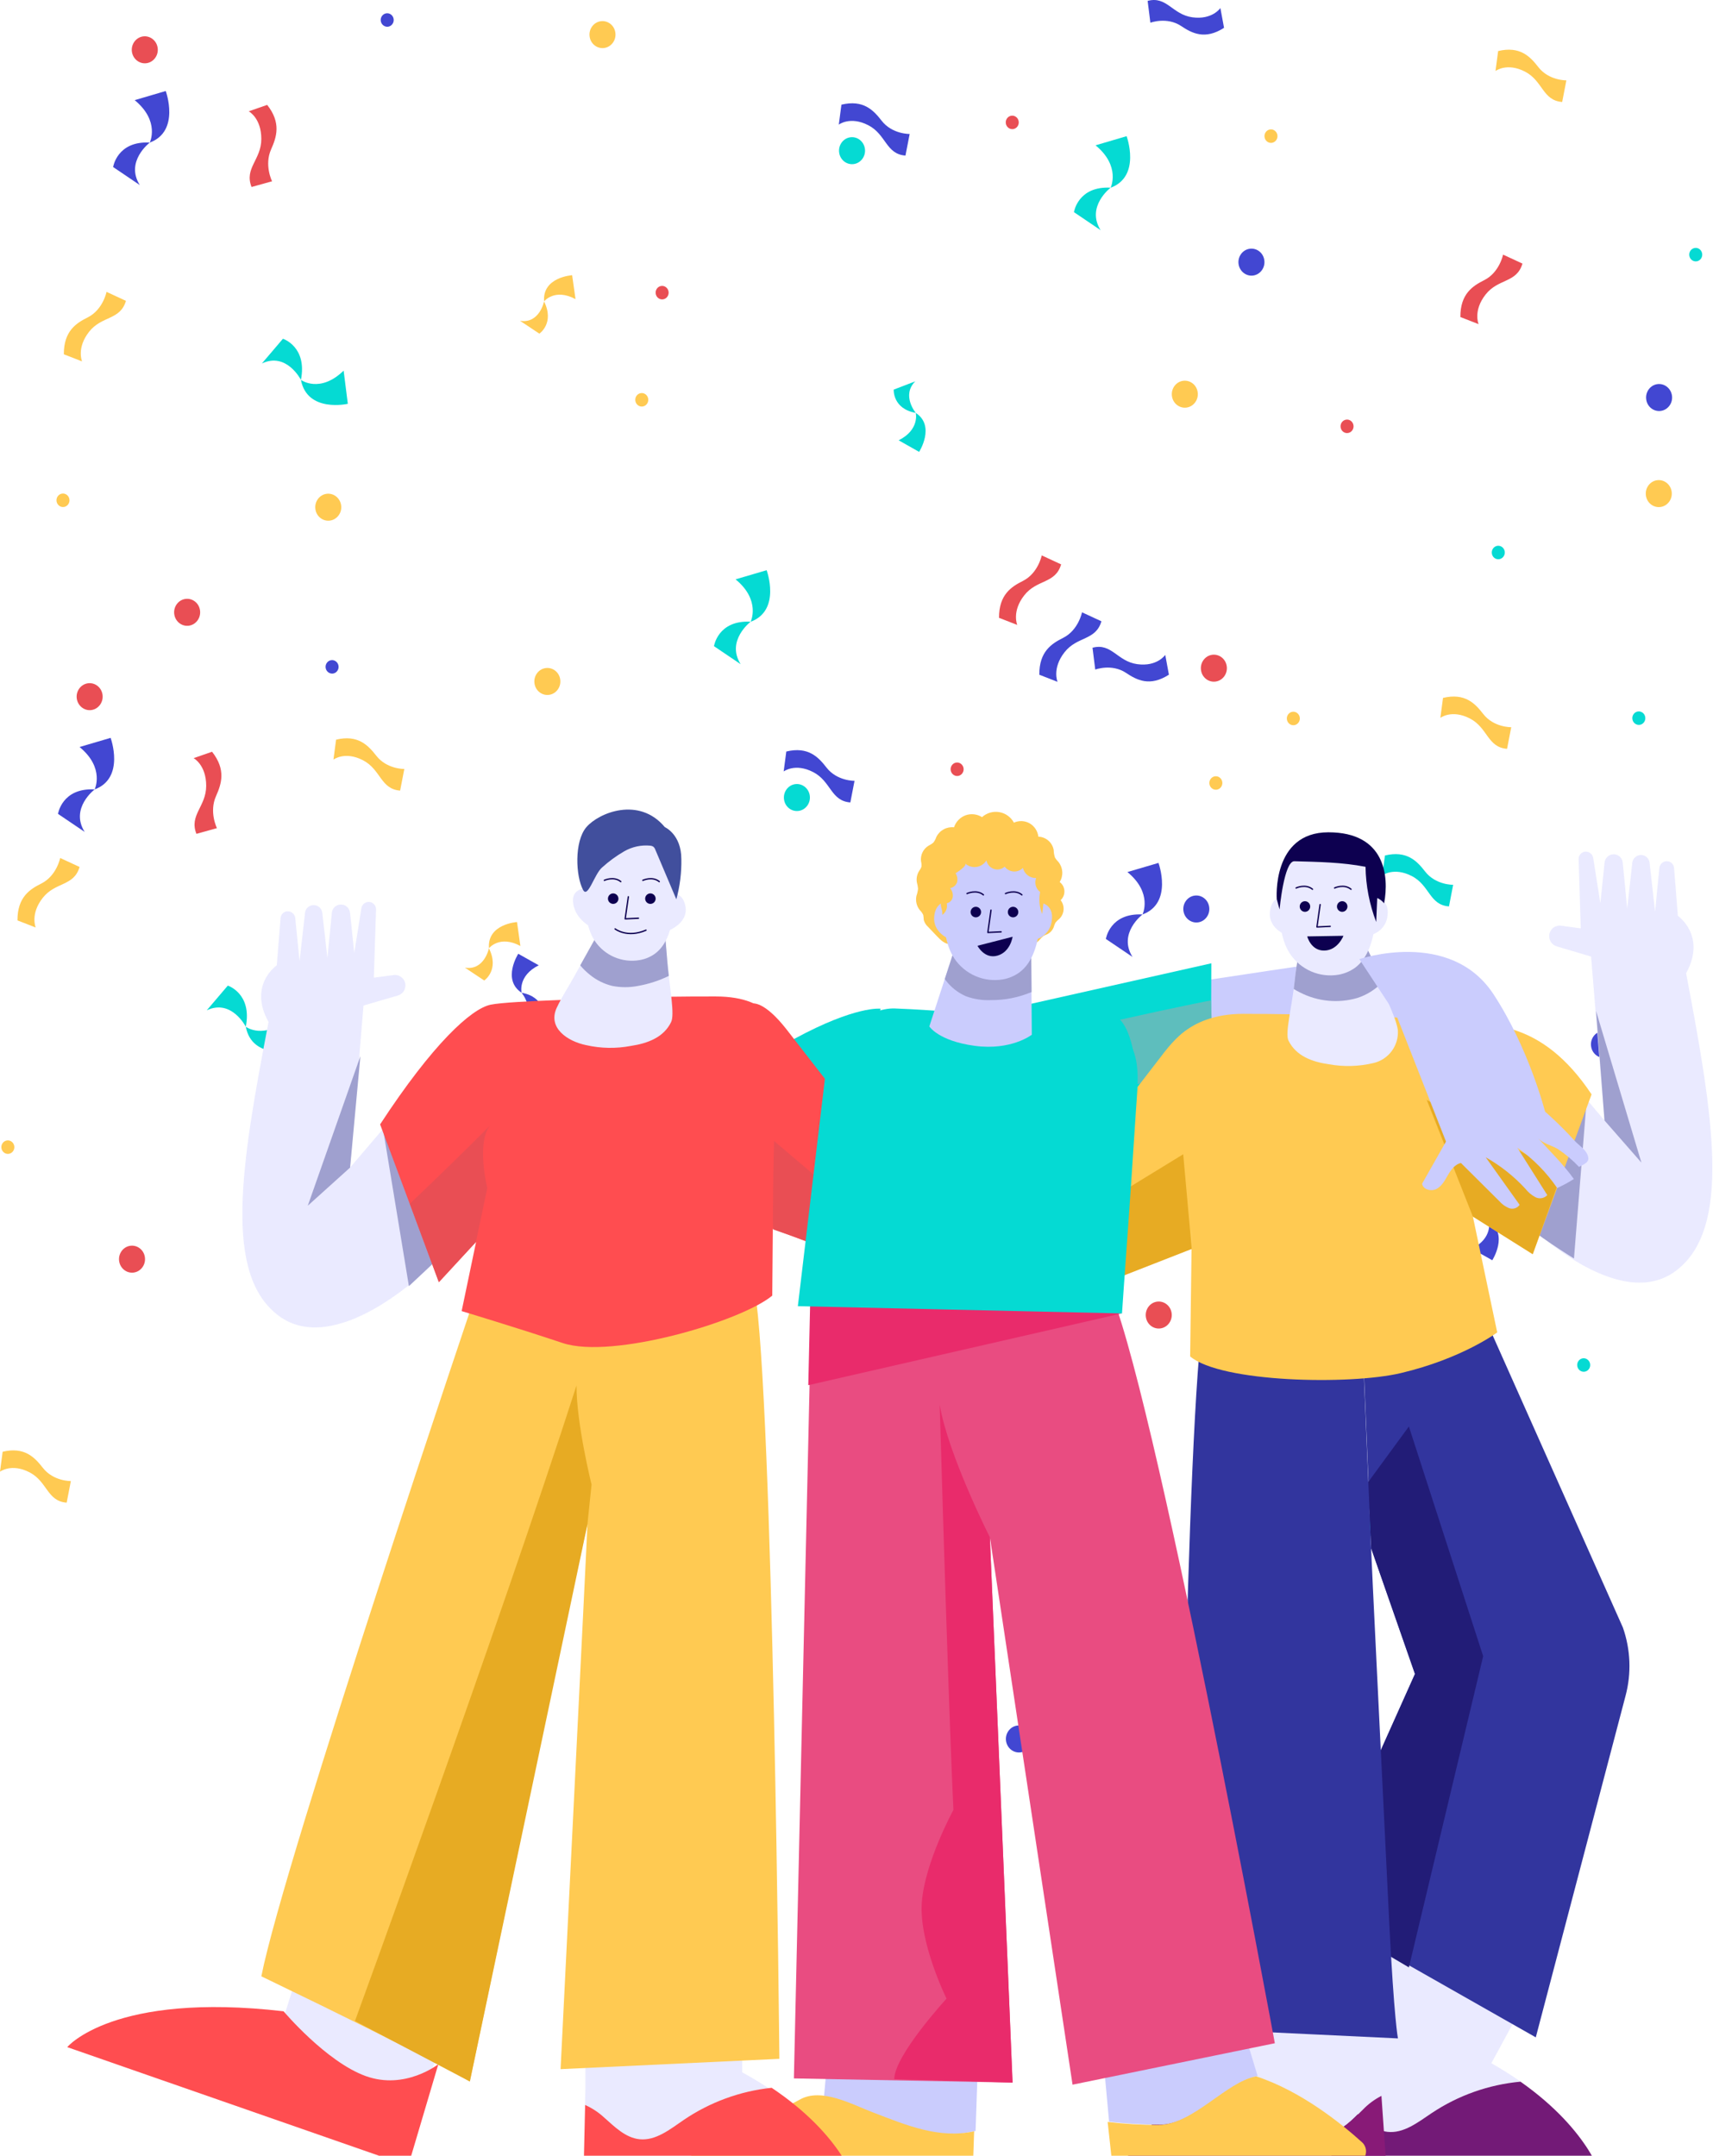<svg width="1274" height="1603" viewBox="0 0 1274 1603" fill="none" xmlns="http://www.w3.org/2000/svg">
<path d="M893.197 498.178C892.478 492.7 896.234 487.623 901.508 486.903C906.783 486.184 911.697 490.022 912.377 495.539C913.096 501.016 909.34 506.094 904.066 506.813C898.751 507.533 893.877 503.695 893.197 498.178Z" fill="#E94E54"/>
<path d="M129.592 456.638C128.873 451.16 132.629 446.083 137.903 445.363C143.217 444.644 148.092 448.482 148.771 453.999C149.49 459.476 145.734 464.554 140.46 465.273C135.186 465.993 130.311 462.155 129.592 456.638Z" fill="#E94E54"/>
<path d="M42.044 372.681C41.684 369.922 43.562 367.403 46.2 367.043C48.837 366.684 51.274 368.603 51.634 371.361C51.993 374.12 50.115 376.639 47.478 376.998C44.841 377.358 42.404 375.399 42.044 372.681Z" fill="#FFCA52"/>
<path d="M957.091 534.919C956.731 532.16 958.609 529.641 961.246 529.282C963.883 528.922 966.321 530.841 966.68 533.599C967.04 536.358 965.162 538.877 962.525 539.237C959.848 539.596 957.451 537.637 957.091 534.919Z" fill="#FFCA52"/>
<path d="M748.044 91.681C747.684 88.922 749.562 86.403 752.2 86.043C754.837 85.684 757.274 87.603 757.634 90.361C757.993 93.12 756.115 95.639 753.478 95.998C750.841 96.358 748.404 94.399 748.044 91.681Z" fill="#E94E54"/>
<path d="M487.649 218.279C487.29 215.521 489.168 213.002 491.805 212.642C494.442 212.282 496.879 214.201 497.239 216.96C497.599 219.719 495.721 222.237 493.084 222.597C490.446 222.957 488.009 221.038 487.649 218.279Z" fill="#E94E54"/>
<path d="M997.044 317.68C996.684 314.922 998.562 312.403 1001.2 312.043C1003.84 311.683 1006.27 313.602 1006.63 316.361C1006.99 319.12 1005.12 321.638 1002.48 321.998C999.801 322.358 997.404 320.439 997.044 317.68Z" fill="#E94E54"/>
<path d="M1109.52 411.501C1109.16 408.743 1111.04 406.224 1113.67 405.864C1116.31 405.504 1118.75 407.423 1119.11 410.182C1119.47 412.94 1117.59 415.459 1114.95 415.819C1112.28 416.179 1109.84 414.26 1109.52 411.501Z" fill="#05DAD3"/>
<path d="M283.181 15.541C282.821 12.782 284.699 10.264 287.336 9.904C289.973 9.544 292.411 11.463 292.77 14.222C293.13 16.98 291.252 19.499 288.615 19.859C285.978 20.179 283.54 18.259 283.181 15.541Z" fill="#4247D2"/>
<path d="M940.462 101.893C940.102 99.135 941.98 96.616 944.617 96.256C947.255 95.896 949.692 97.815 950.052 100.574C950.411 103.332 948.533 105.851 945.896 106.211C943.259 106.571 940.822 104.652 940.462 101.893Z" fill="#FFCA52"/>
<path d="M871.586 294.441C870.867 288.963 874.623 283.886 879.897 283.166C885.211 282.447 890.086 286.285 890.765 291.802C891.484 297.279 887.729 302.356 882.454 303.076C877.14 303.796 872.265 299.918 871.586 294.441Z" fill="#FFCA52"/>
<path d="M789.192 813.419C788.472 807.941 792.228 802.864 797.502 802.144C802.777 801.425 807.691 805.263 808.371 810.78C809.09 816.257 805.334 821.335 800.06 822.054C794.785 822.774 789.911 818.896 789.192 813.419Z" fill="#4247D2"/>
<path d="M921.141 196.25C920.422 190.773 924.177 185.695 929.452 184.976C934.766 184.256 939.641 188.094 940.32 193.611C941.039 199.089 937.283 204.166 932.009 204.886C926.735 205.605 921.86 201.727 921.141 196.25Z" fill="#4247D2"/>
<path d="M98.088 38.361C97.369 32.884 101.125 27.806 106.399 27.087C111.673 26.367 116.588 30.205 117.267 35.722C117.986 41.2 114.23 46.277 108.956 46.996C103.682 47.716 98.807 43.838 98.088 38.361Z" fill="#E94E54"/>
<path d="M198.706 78L185.001 82.758C185.001 82.758 194.351 87.755 194.351 103.307C194.351 118.86 181.525 124.976 187.078 139.049L202.342 134.811C202.342 134.811 196.348 122.818 201.663 110.983C205.658 101.988 209.294 91.393 198.706 78Z" fill="#E94E54"/>
<path d="M772.961 501.734L786.506 507.011C786.506 507.011 782.27 497.016 791.74 484.982C801.21 472.948 814.875 476.547 819.15 461.994L804.726 455.317C804.726 455.317 802.089 468.551 790.781 474.268C782.151 478.586 772.841 484.423 772.961 501.734Z" fill="#4247D2"/>
<path d="M1086.11 235.75L1099.65 241.027C1099.65 241.027 1095.41 231.032 1104.88 218.998C1114.35 206.964 1128.02 210.563 1132.29 196.01L1117.87 189.333C1117.87 189.333 1115.23 202.567 1103.93 208.284C1095.34 212.602 1086.03 218.439 1086.11 235.75Z" fill="#E94E54"/>
<path d="M47.478 263.455L61.023 268.732C61.023 268.732 56.788 258.737 66.258 246.704C75.728 234.67 89.393 238.268 93.668 223.715L79.244 217.039C79.244 217.039 76.607 230.272 65.299 235.989C56.708 240.267 47.398 246.104 47.478 263.455Z" fill="#FFCA52"/>
<path d="M1030.01 636.146L1028.05 650.979C1028.05 650.979 1036.52 644.502 1049.95 651.419C1063.37 658.295 1063.01 672.928 1077.64 674.007L1080.75 657.935C1080.75 657.935 1067.73 658.215 1059.85 648.02C1053.86 640.304 1046.31 632.228 1030.01 636.146Z" fill="#05DAD3"/>
<path d="M1114.2 37.966L1112.24 52.798C1112.24 52.798 1120.71 46.322 1134.14 53.238C1147.56 60.155 1147.2 74.747 1161.83 75.827L1164.95 59.755C1164.95 59.755 1151.92 60.035 1144.05 49.84C1138.05 42.124 1130.5 34.048 1114.2 37.966Z" fill="#FFCA52"/>
<path d="M625.79 77.83L623.832 92.662C623.832 92.662 632.303 86.186 645.729 93.102C659.154 99.979 658.794 114.611 673.419 115.691L676.535 99.619C676.535 99.619 663.509 99.899 655.638 89.704C649.644 81.988 642.093 73.912 625.79 77.83Z" fill="#4247D2"/>
<path d="M249.958 550.019L248 564.852C248 564.852 256.471 558.375 269.897 565.291C283.322 572.208 282.962 586.8 297.587 587.88L300.703 571.808C300.703 571.808 287.677 572.088 279.806 561.893C273.772 554.217 266.221 546.101 249.958 550.019Z" fill="#FFCA52"/>
<path d="M910.344 20.694L907.627 5.982C907.627 5.982 901.593 14.937 886.729 12.858C871.866 10.779 867.71 -3.174 853.525 0.664L855.563 16.896C855.563 16.896 867.83 12.298 878.418 19.335C886.45 24.692 896.119 29.85 910.344 20.694Z" fill="#4247D2"/>
<path d="M668.356 327.419L683.579 336.015C683.579 336.015 695.926 316.745 681.062 307.03C681.102 307.03 684.139 319.503 668.356 327.419Z" fill="#05DAD3"/>
<path d="M680.696 283.562L664.674 289.719C664.674 289.719 663.755 303.951 681.096 307.03C681.096 307.03 670.228 294.116 680.696 283.562Z" fill="#05DAD3"/>
<path d="M1094.63 928.561L1109.85 937.116C1109.85 937.116 1122.2 917.846 1107.33 908.131C1107.33 908.171 1110.41 920.684 1094.63 928.561Z" fill="#4247D2"/>
<path d="M1106.93 884.699L1090.91 890.856C1090.91 890.856 1089.99 905.089 1107.33 908.167C1107.33 908.167 1096.47 895.254 1106.93 884.699Z" fill="#4247D2"/>
<path d="M643.267 110.722C643.986 116.2 640.23 121.277 634.956 121.997C629.642 122.716 624.767 118.878 624.088 113.361C623.369 107.884 627.125 102.806 632.399 102.087C637.673 101.367 642.548 105.205 643.267 110.722Z" fill="#05DAD3"/>
<path d="M253.73 375.834C254.449 381.311 250.693 386.388 245.419 387.108C240.105 387.828 235.23 383.99 234.551 378.472C233.832 372.995 237.588 367.918 242.862 367.198C248.136 366.479 253.011 370.357 253.73 375.834Z" fill="#FFCA52"/>
<path d="M457.673 24.415C458.393 29.893 454.637 34.97 449.363 35.69C444.088 36.409 439.174 32.571 438.494 27.054C437.775 21.577 441.531 16.499 446.805 15.78C452.119 15.06 456.994 18.898 457.673 24.415Z" fill="#FFCA52"/>
<path d="M1265.95 188.693C1266.31 191.451 1264.44 193.97 1261.8 194.33C1259.16 194.69 1256.72 192.77 1256.36 190.012C1256 187.253 1257.88 184.735 1260.52 184.375C1263.2 184.015 1265.59 185.934 1265.95 188.693Z" fill="#05DAD3"/>
<path d="M482.096 296.635C482.456 299.394 480.578 301.912 477.941 302.272C475.304 302.632 472.866 300.713 472.507 297.954C472.147 295.196 474.025 292.677 476.662 292.317C479.3 291.957 481.737 293.876 482.096 296.635Z" fill="#FFCA52"/>
<path d="M1223.63 533.361C1223.99 536.119 1222.12 538.638 1219.48 538.998C1216.84 539.357 1214.4 537.438 1214.04 534.68C1213.68 531.921 1215.56 529.403 1218.2 529.043C1220.84 528.683 1223.27 530.642 1223.63 533.361Z" fill="#05DAD3"/>
<path d="M1243.27 365.722C1243.99 371.2 1240.23 376.277 1234.96 376.997C1229.64 377.716 1224.77 373.878 1224.09 368.361C1223.37 362.884 1227.12 357.806 1232.4 357.087C1237.67 356.367 1242.55 360.205 1243.27 365.722Z" fill="#FFCA52"/>
<path d="M1243.5 294.278C1244.22 299.755 1240.46 304.832 1235.19 305.552C1229.88 306.272 1225 302.434 1224.32 296.916C1223.6 291.439 1227.36 286.362 1232.63 285.642C1237.91 284.922 1242.78 288.8 1243.5 294.278Z" fill="#4247D2"/>
<path d="M838.491 648.46L861.586 641.663C861.586 641.663 872.574 671.528 849.719 680.004C849.719 680.004 857.511 664.092 838.491 648.46Z" fill="#4247D2"/>
<path d="M842.281 711.587L822.462 698.194C822.462 698.194 825.379 678.684 849.713 680.003C849.713 680.003 831.213 693.996 842.281 711.587Z" fill="#4247D2"/>
<path d="M100.167 74.472L123.262 67.675C123.262 67.675 134.25 97.54 111.395 106.016C111.395 106.016 119.186 90.104 100.167 74.472Z" fill="#4247D2"/>
<path d="M103.957 137.599L84.138 124.206C84.138 124.206 87.055 104.696 111.389 106.015C111.389 106.015 92.889 120.008 103.957 137.599Z" fill="#4247D2"/>
<path d="M255.569 275.608L258.686 300.275C258.686 300.275 228.558 307.192 223.803 282.524C223.803 282.484 237.868 292.799 255.569 275.608Z" fill="#05DAD3"/>
<path d="M194.76 270.291L210.423 251.9C210.423 251.9 228.643 257.737 223.809 282.485C223.809 282.485 213.14 261.535 194.76 270.291Z" fill="#05DAD3"/>
<path d="M814.79 108.059L837.885 101.262C837.885 101.262 848.873 131.127 826.018 139.603C825.978 139.603 833.77 123.691 814.79 108.059Z" fill="#05DAD3"/>
<path d="M818.541 171.145L798.722 157.751C798.722 157.751 801.639 138.241 825.973 139.56C825.973 139.6 807.513 153.593 818.541 171.145Z" fill="#05DAD3"/>
<path d="M400.664 717.785L385.441 709.229C385.441 709.229 373.094 728.499 387.958 738.214C387.918 738.214 384.881 725.701 400.664 717.785Z" fill="#4247D2"/>
<path d="M388.315 761.68L404.337 755.523C404.337 755.523 405.256 741.29 387.915 738.212C387.915 738.212 398.783 751.086 388.315 761.68Z" fill="#4247D2"/>
<path d="M428.031 222.434L425.514 204.643C425.514 204.643 403.258 206.002 404.657 224.113C404.657 224.153 412.448 214.078 428.031 222.434Z" fill="#FFCA52"/>
<path d="M386.753 238.548L401.138 248.103C401.138 248.103 412.685 240.307 404.614 224.115C404.654 224.155 401.217 240.907 386.753 238.548Z" fill="#FFCA52"/>
<path d="M852.197 979.178C851.478 973.7 855.234 968.623 860.508 967.903C865.783 967.184 870.697 971.022 871.377 976.539C872.096 982.016 868.34 987.094 863.066 987.813C857.751 988.533 852.877 984.695 852.197 979.178Z" fill="#E94E54"/>
<path d="M88.592 937.638C87.873 932.16 91.629 927.083 96.903 926.363C102.217 925.644 107.092 929.482 107.771 934.999C108.49 940.476 104.734 945.554 99.46 946.273C94.186 946.993 89.311 943.155 88.592 937.638Z" fill="#E94E54"/>
<path d="M1.044 853.681C0.684 850.922 2.562 848.403 5.2 848.043C7.837 847.684 10.274 849.603 10.634 852.361C10.993 855.12 9.115 857.639 6.478 857.998C3.841 858.358 1.404 856.399 1.044 853.681Z" fill="#FFCA52"/>
<path d="M916.091 1015.92C915.731 1013.16 917.609 1010.64 920.246 1010.28C922.883 1009.92 925.321 1011.84 925.68 1014.6C926.04 1017.36 924.162 1019.88 921.525 1020.24C918.848 1020.6 916.451 1018.64 916.091 1015.92Z" fill="#FFCA52"/>
<path d="M707.044 572.681C706.684 569.922 708.562 567.403 711.2 567.043C713.837 566.684 716.274 568.603 716.634 571.361C716.993 574.12 715.115 576.639 712.478 576.998C709.841 577.358 707.404 575.399 707.044 572.681Z" fill="#E94E54"/>
<path d="M446.649 699.279C446.29 696.521 448.168 694.002 450.805 693.642C453.442 693.282 455.879 695.201 456.239 697.96C456.599 700.719 454.721 703.237 452.084 703.597C449.446 703.957 447.009 702.038 446.649 699.279Z" fill="#E94E54"/>
<path d="M956.044 798.68C955.684 795.922 957.562 793.403 960.2 793.043C962.837 792.683 965.274 794.602 965.634 797.361C965.993 800.12 964.115 802.638 961.478 802.998C958.801 803.358 956.404 801.439 956.044 798.68Z" fill="#E94E54"/>
<path d="M1068.52 892.501C1068.16 889.743 1070.04 887.224 1072.67 886.864C1075.31 886.504 1077.75 888.423 1078.11 891.182C1078.47 893.94 1076.59 896.459 1073.95 896.819C1071.28 897.179 1068.84 895.26 1068.52 892.501Z" fill="#05DAD3"/>
<path d="M242.181 496.541C241.821 493.782 243.699 491.264 246.336 490.904C248.973 490.544 251.411 492.463 251.77 495.222C252.13 497.98 250.252 500.499 247.615 500.859C244.978 501.179 242.54 499.26 242.181 496.541Z" fill="#4247D2"/>
<path d="M899.462 582.893C899.102 580.135 900.98 577.616 903.617 577.256C906.255 576.896 908.692 578.815 909.052 581.574C909.411 584.332 907.533 586.851 904.896 587.211C902.259 587.571 899.822 585.652 899.462 582.893Z" fill="#FFCA52"/>
<path d="M830.586 775.441C829.867 769.963 833.623 764.886 838.897 764.166C844.211 763.447 849.086 767.285 849.765 772.802C850.484 778.279 846.729 783.356 841.454 784.076C836.14 784.796 831.265 780.918 830.586 775.441Z" fill="#FFCA52"/>
<path d="M748.192 1294.42C747.472 1288.94 751.228 1283.86 756.502 1283.14C761.777 1282.42 766.691 1286.26 767.371 1291.78C768.09 1297.26 764.334 1302.33 759.06 1303.05C753.785 1303.77 748.911 1299.9 748.192 1294.42Z" fill="#4247D2"/>
<path d="M880.141 677.25C879.422 671.773 883.177 666.695 888.452 665.976C893.766 665.256 898.641 669.094 899.32 674.611C900.039 680.089 896.283 685.166 891.009 685.886C885.735 686.605 880.86 682.727 880.141 677.25Z" fill="#4247D2"/>
<path d="M57.088 519.361C56.369 513.884 60.125 508.806 65.399 508.087C70.673 507.367 75.588 511.205 76.267 516.722C76.986 522.199 73.23 527.277 67.956 527.997C62.682 528.716 57.807 524.838 57.088 519.361Z" fill="#E94E54"/>
<path d="M157.706 559L144.001 563.758C144.001 563.758 153.351 568.755 153.351 584.307C153.351 599.86 140.525 605.976 146.078 620.049L161.342 615.811C161.342 615.811 155.348 603.818 160.663 591.983C164.658 582.988 168.294 572.393 157.706 559Z" fill="#E94E54"/>
<path d="M731.961 982.734L745.506 988.011C745.506 988.011 741.27 978.016 750.74 965.982C760.21 953.948 773.875 957.547 778.15 942.994L763.726 936.317C763.726 936.317 761.089 949.551 749.781 955.268C741.151 959.586 731.841 965.423 731.961 982.734Z" fill="#4247D2"/>
<path d="M743 459.416L756.545 464.694C756.545 464.694 752.31 454.699 761.779 442.665C771.249 430.631 784.914 434.229 789.189 419.676L774.765 413C774.765 413 772.128 426.233 760.82 431.95C752.23 436.268 742.92 442.105 743 459.416Z" fill="#E94E54"/>
<path d="M13 684.417L26.545 689.694C26.545 689.694 22.31 679.699 31.779 667.665C41.249 655.631 54.914 659.229 59.19 644.677L44.765 638C44.765 638 42.128 651.233 30.82 656.95C22.23 661.228 12.92 667.065 13 684.417Z" fill="#FFCA52"/>
<path d="M989.007 1117.15L987.049 1131.98C987.049 1131.98 995.52 1125.5 1008.95 1132.42C1022.37 1139.3 1022.01 1153.93 1036.64 1155.01L1039.75 1138.94C1039.75 1138.94 1026.73 1139.22 1018.85 1129.02C1012.86 1121.3 1005.31 1113.23 989.007 1117.15Z" fill="#05DAD3"/>
<path d="M1073.2 518.966L1071.24 533.798C1071.24 533.798 1079.71 527.322 1093.14 534.238C1106.56 541.155 1106.2 555.747 1120.83 556.827L1123.95 540.755C1123.95 540.755 1110.92 541.035 1103.05 530.84C1097.05 523.124 1089.5 515.048 1073.2 518.966Z" fill="#FFCA52"/>
<path d="M584.79 558.83L582.832 573.663C582.832 573.663 591.303 567.186 604.729 574.102C618.154 580.979 617.794 595.611 632.419 596.691L635.535 580.619C635.535 580.619 622.509 580.899 614.638 570.704C608.644 562.988 601.093 554.912 584.79 558.83Z" fill="#4247D2"/>
<path d="M1.958 1079.52L0 1094.35C0 1094.35 8.471 1087.88 21.897 1094.79C35.322 1101.71 34.962 1116.3 49.587 1117.38L52.703 1101.31C52.703 1101.31 39.677 1101.59 31.806 1091.4C25.772 1083.72 18.221 1075.6 1.958 1079.52Z" fill="#FFCA52"/>
<path d="M869.344 501.694L866.627 486.982C866.627 486.982 860.593 495.937 845.729 493.858C830.866 491.779 826.71 477.826 812.525 481.664L814.563 497.896C814.563 497.896 826.83 493.298 837.418 500.335C845.45 505.692 855.119 510.85 869.344 501.694Z" fill="#4247D2"/>
<path d="M627.356 808.419L642.579 817.015C642.579 817.015 654.926 797.745 640.062 788.03C640.102 788.03 643.139 800.503 627.356 808.419Z" fill="#05DAD3"/>
<path d="M639.696 764.562L623.674 770.719C623.674 770.719 622.755 784.951 640.096 788.03C640.096 788.03 629.228 775.116 639.696 764.562Z" fill="#05DAD3"/>
<path d="M1053.63 1409.56L1068.85 1418.12C1068.85 1418.12 1081.2 1398.85 1066.33 1389.13C1066.33 1389.17 1069.41 1401.68 1053.63 1409.56Z" fill="#4247D2"/>
<path d="M1065.93 1365.7L1049.91 1371.86C1049.91 1371.86 1048.99 1386.09 1066.33 1389.17C1066.33 1389.17 1055.47 1376.25 1065.93 1365.7Z" fill="#4247D2"/>
<path d="M602.267 591.722C602.986 597.2 599.23 602.277 593.956 602.997C588.642 603.716 583.767 599.878 583.088 594.361C582.369 588.884 586.125 583.806 591.399 583.087C596.673 582.367 601.548 586.205 602.267 591.722Z" fill="#05DAD3"/>
<path d="M212.73 856.834C213.449 862.311 209.693 867.388 204.419 868.108C199.105 868.828 194.23 864.99 193.551 859.472C192.832 853.995 196.588 848.918 201.862 848.198C207.136 847.479 212.011 851.357 212.73 856.834Z" fill="#FFCA52"/>
<path d="M416.673 505.415C417.393 510.893 413.637 515.97 408.363 516.69C403.088 517.409 398.174 513.571 397.494 508.054C396.775 502.577 400.531 497.499 405.805 496.78C411.119 496.06 415.994 499.898 416.673 505.415Z" fill="#FFCA52"/>
<path d="M1224.95 669.693C1225.31 672.451 1223.44 674.97 1220.8 675.33C1218.16 675.69 1215.72 673.77 1215.36 671.012C1215 668.253 1216.88 665.735 1219.52 665.375C1222.2 665.015 1224.59 666.934 1224.95 669.693Z" fill="#05DAD3"/>
<path d="M441.096 777.635C441.456 780.394 439.578 782.912 436.941 783.272C434.304 783.632 431.866 781.713 431.507 778.954C431.147 776.196 433.025 773.677 435.662 773.317C438.3 772.957 440.737 774.876 441.096 777.635Z" fill="#FFCA52"/>
<path d="M1182.63 1014.36C1182.99 1017.12 1181.12 1019.64 1178.48 1020C1175.84 1020.36 1173.4 1018.44 1173.04 1015.68C1172.68 1012.92 1174.56 1010.4 1177.2 1010.04C1179.84 1009.68 1182.27 1011.64 1182.63 1014.36Z" fill="#05DAD3"/>
<path d="M1202.27 846.722C1202.99 852.2 1199.23 857.277 1193.96 857.997C1188.64 858.716 1183.77 854.878 1183.09 849.361C1182.37 843.884 1186.12 838.806 1191.4 838.087C1196.67 837.367 1201.55 841.205 1202.27 846.722Z" fill="#FFCA52"/>
<path d="M1202.5 775.278C1203.22 780.755 1199.46 785.832 1194.19 786.552C1188.88 787.272 1184 783.434 1183.32 777.916C1182.6 772.439 1186.36 767.362 1191.63 766.642C1196.91 765.922 1201.78 769.8 1202.5 775.278Z" fill="#4247D2"/>
<path d="M797.491 1129.46L820.586 1122.66C820.586 1122.66 831.574 1152.53 808.719 1161C808.719 1161 816.511 1145.09 797.491 1129.46Z" fill="#4247D2"/>
<path d="M801.281 1192.59L781.462 1179.19C781.462 1179.19 784.379 1159.68 808.713 1161C808.713 1161 790.213 1175 801.281 1192.59Z" fill="#4247D2"/>
<path d="M59.167 555.472L82.262 548.675C82.262 548.675 93.25 578.54 70.395 587.016C70.395 587.016 78.186 571.104 59.167 555.472Z" fill="#4247D2"/>
<path d="M62.957 618.599L43.138 605.206C43.138 605.206 46.055 585.696 70.389 587.015C70.389 587.015 51.889 601.008 62.957 618.599Z" fill="#4247D2"/>
<path d="M214.569 756.608L217.686 781.275C217.686 781.275 187.558 788.192 182.803 763.524C182.803 763.484 196.868 773.799 214.569 756.608Z" fill="#05DAD3"/>
<path d="M153.76 751.291L169.423 732.9C169.423 732.9 187.643 738.737 182.809 763.485C182.809 763.485 172.14 742.535 153.76 751.291Z" fill="#05DAD3"/>
<path d="M547.069 430.796L570.164 424C570.164 424 581.152 453.865 558.297 462.34C558.257 462.34 566.049 446.428 547.069 430.796Z" fill="#05DAD3"/>
<path d="M550.82 493.882L531.002 480.489C531.002 480.489 533.918 460.978 558.252 462.298C558.252 462.338 539.792 476.331 550.82 493.882Z" fill="#05DAD3"/>
<path d="M359.664 1198.78L344.441 1190.23C344.441 1190.23 332.094 1209.5 346.958 1219.21C346.918 1219.21 343.881 1206.7 359.664 1198.78Z" fill="#4247D2"/>
<path d="M347.315 1242.68L363.337 1236.52C363.337 1236.52 364.256 1222.29 346.915 1219.21C346.915 1219.21 357.783 1232.09 347.315 1242.68Z" fill="#4247D2"/>
<path d="M387.031 703.434L384.514 685.643C384.514 685.643 362.258 687.002 363.657 705.113C363.657 705.153 371.448 695.078 387.031 703.434Z" fill="#FFCA52"/>
<path d="M345.753 719.548L360.138 729.103C360.138 729.103 371.685 721.307 363.614 705.115C363.654 705.155 360.217 721.907 345.753 719.548Z" fill="#FFCA52"/>
<path d="M725.569 1584.56L727.475 1528.33L615.346 1530.97L611.617 1572.74H612.094C649.209 1582.77 688.482 1592.83 725.569 1584.56Z" fill="#CACCFD"/>
<path d="M498.297 1621.19L723.145 1624.52L724.491 1584.82C698.365 1590.65 673.836 1580.17 649.897 1571.04C633.469 1564.79 610.875 1552.07 594.701 1561.32C580.32 1569.55 563.528 1572.52 548.251 1578.97C527.339 1587.88 511.752 1603.43 498.297 1621.19Z" fill="#FFCA52"/>
<path d="M878.977 731.637C878.977 731.637 998.732 713.229 1026.34 710.175L1058.58 797.618L871.324 843.65L878.977 731.637Z" fill="#CACCFD"/>
<path d="M743.887 751.585L900.897 716.311L900.448 829.838L760.762 891.196L743.887 751.585Z" fill="#05DAD3"/>
<path d="M845.337 806.303C845.337 806.303 845.337 771.533 833.059 758.253C873.986 749.035 900.589 743.908 900.589 743.908L902.635 796.076L845.337 806.303Z" fill="#5EBEBD"/>
<path d="M654.856 750.072C654.856 750.072 636.439 747.747 591.138 772.29C545.838 796.833 464.516 829.838 464.516 829.838L472.925 914.983L631.813 871.388L654.856 750.072Z" fill="#05DAD3"/>
<path d="M1109.15 1534.22L1135.33 1485.98L1028.95 1425.63L992.282 1545.54H992.423L991.918 1558.74C997.155 1561.23 1001.95 1564.56 1006.1 1568.6C1013.73 1575.66 1021.55 1583.84 1031.81 1585.13C1043.92 1586.64 1054.68 1578.04 1064.89 1571.12C1084.59 1558.01 1107.25 1550 1130.82 1547.84C1124.29 1543.33 1117.25 1538.76 1109.15 1534.22Z" fill="#EAEAFF"/>
<path d="M1192.16 1621.58C1192.16 1621.58 1183.75 1585.16 1130.82 1547.92C1107.25 1550.09 1084.59 1558.09 1064.89 1571.21C1054.68 1578.04 1043.92 1586.64 1031.81 1585.22C1021.55 1583.93 1013.73 1575.75 1006.1 1568.69C1001.95 1564.64 997.156 1561.31 991.919 1558.82L989.564 1618.58L1192.16 1621.58Z" fill="#731A77"/>
<path d="M1101.22 972.979L1206.96 1210.17C1212.73 1226.55 1213.43 1244.28 1208.95 1261.05L1142.2 1514.98L974.006 1419.46L1052.3 1244.75L1019.84 1151.56L1012.41 973.651L1101.22 972.979Z" fill="#32359E"/>
<path d="M1019.87 1151.56L1017.12 1102.64L1047.82 1060.73L1103.07 1231.55L1047.82 1462.95L974.146 1419.46L1052.41 1244.75L1019.87 1151.56Z" fill="#221C77"/>
<path d="M909.168 1537.84L911.971 1477.07L1022.48 1432.83L1026.32 1545.29H1026.18L1027.1 1558.46C1021.93 1561.09 1017.24 1564.58 1013.22 1568.77C1005.82 1576.08 998.255 1584.52 987.995 1586.14C975.913 1588.05 964.896 1579.81 954.356 1573.31C934.313 1560.88 911.492 1553.63 887.947 1552.21C894.311 1547.42 901.403 1542.6 909.168 1537.84Z" fill="#EAEAFF"/>
<path d="M831.461 1620.1C831.461 1620.1 836.17 1591.07 887.946 1552.21C911.599 1553.59 934.533 1560.85 954.664 1573.34C965.064 1579.84 976.081 1588.07 988.303 1586.17C998.507 1584.54 1006.08 1576.11 1013.53 1568.8C1017.55 1564.61 1022.24 1561.12 1027.41 1558.49L1031.58 1618.14L831.461 1620.1Z" fill="#881A77"/>
<path d="M895.515 974.519C881.695 1056.83 877.098 1508 877.098 1508L1039.69 1515.76C1039.69 1515.76 1036.88 1502.48 1033.18 1429.16C1027.35 1310.45 1019.73 1154.45 1019.73 1151.56L1012.3 973.651L895.515 974.519Z" fill="#32359E"/>
<path d="M1153.39 785.85L1193.31 833.2L1183.33 711.296L1157.79 703.731C1156.09 703.219 1154.62 702.154 1153.6 700.707C1152.59 699.259 1152.09 697.512 1152.18 695.746C1152.23 694.667 1152.5 693.611 1152.98 692.642C1153.46 691.674 1154.13 690.815 1154.96 690.12C1155.79 689.426 1156.75 688.909 1157.79 688.605C1158.82 688.3 1159.91 688.213 1160.98 688.35L1175.64 690.339L1174.05 638.675C1174.05 637.308 1174.57 635.992 1175.5 634.99C1176.43 633.988 1177.7 633.373 1179.06 633.267C1180.43 633.192 1181.78 633.62 1182.86 634.472C1183.93 635.324 1184.66 636.54 1184.9 637.89L1190.22 671.679L1193.36 641.392C1193.45 640.489 1193.71 639.611 1194.15 638.812C1194.58 638.013 1195.16 637.308 1195.87 636.739C1196.58 636.17 1197.39 635.748 1198.27 635.498C1199.14 635.248 1200.06 635.176 1200.96 635.285C1202.5 635.488 1203.92 636.21 1205 637.33C1206.07 638.45 1206.73 639.902 1206.87 641.448L1210.18 675.574L1213.99 641.476C1214.1 640.59 1214.38 639.734 1214.83 638.963C1215.28 638.192 1215.89 637.522 1216.61 636.996C1217.33 636.47 1218.15 636.098 1219.02 635.905C1219.9 635.712 1220.8 635.701 1221.67 635.873C1223.01 636.146 1224.23 636.835 1225.16 637.841C1226.09 638.847 1226.67 640.119 1226.83 641.476L1230.92 677.899L1234.12 645.343C1234.21 644.57 1234.46 643.825 1234.85 643.154C1235.24 642.483 1235.77 641.901 1236.4 641.445C1237.03 640.989 1237.75 640.669 1238.51 640.506C1239.27 640.343 1240.06 640.339 1240.82 640.496C1241.95 640.778 1242.97 641.408 1243.73 642.297C1244.49 643.186 1244.95 644.29 1245.05 645.455L1247.86 681.009C1247.86 681.009 1269.33 695.774 1254 723.708C1274.71 832.415 1287.77 913.974 1246.31 945.045C1204.85 976.116 1138.87 915.543 1124.29 897.668L1153.39 785.85Z" fill="#EAEAFF"/>
<path d="M1193.31 833.2L1220.75 864.523L1187 751.669L1193.31 833.2Z" fill="#9FA0CF"/>
<path d="M1179.82 820.956L1170.6 935.827C1170.6 935.827 1138.89 916.215 1131.72 907.81C1171.64 822.077 1179.82 820.956 1179.82 820.956Z" fill="#9FA0CF"/>
<path d="M890.918 763.325C890.918 763.325 882.508 760.999 865.689 782.741C848.869 804.482 812.623 851.776 812.623 851.776L824.144 952.638L886.292 928.571L890.918 763.325Z" fill="#FFCA52"/>
<path d="M1002.32 755.563C1002.32 755.563 1077.53 757.104 1092.02 760.214C1106.51 763.324 1146.07 757.104 1183.69 813.784L1139.93 932.605L1095.41 904.588L1113.52 990.77C1113.52 990.77 1087.76 1010.19 1041.7 1021.06C1003.89 1029.99 908.157 1028.06 885.142 1008.64L886.656 892.148L868.238 781.9C868.238 781.9 880.404 753.882 924.696 753.882C974.565 753.994 1002.32 755.563 1002.32 755.563Z" fill="#FFCA52"/>
<path d="M1139.93 932.605L1095.41 904.644L1061.13 817.93L1161.4 872.816L1139.93 932.605Z" fill="#E7AB23"/>
<path d="M886.32 928.711L879.985 858.303L802.223 905.933L804.269 960.819L886.32 928.711Z" fill="#E7AB23"/>
<path d="M1012.83 696.643C1020.18 713.145 1023.29 716.255 1030.3 739.23C1032.82 747.635 1038.43 757.581 1039.63 766.154C1039.97 771.677 1038.35 777.142 1035.05 781.587C1031.75 786.031 1026.99 789.168 1021.61 790.445C1010.73 793.068 999.424 793.392 988.415 791.398C975.913 789.633 963.971 785.262 958.308 773.859C955.505 768.256 960.831 749.344 963.018 728.247C964.108 718.483 965.717 708.785 967.839 699.193C967.839 699.193 980.426 698.044 1012.83 696.643Z" fill="#EAEAFF"/>
<path d="M966.745 737.94C979.907 744.743 995.179 746.237 1009.41 742.115C1016.29 739.899 1022.53 736.054 1027.6 730.908C1022.45 715.526 1019.19 711.099 1013.17 697.483L967.586 700.285C966.773 703.899 964.166 717.375 963.017 728.302C962.765 730.712 962.484 733.065 962.176 735.391C963.65 736.325 965.175 737.176 966.745 737.94Z" fill="#9FA0CF"/>
<path d="M954.662 666.86C954.662 666.86 945.439 666.356 944.43 678.263C943.421 690.171 955.643 694.821 955.643 694.821L954.662 666.86Z" fill="#EAEAFF"/>
<path d="M1024.27 667.757L1021.21 694.682C1024.15 693.614 1026.73 691.727 1028.63 689.245C1030.53 686.763 1031.69 683.789 1031.95 680.673C1033.49 669.298 1024.27 667.757 1024.27 667.757Z" fill="#EAEAFF"/>
<path d="M954.663 647.865C951.664 661.509 951.271 662.294 951.579 676.247C951.804 687.762 953.177 699.725 959.457 709.307C963.334 715.086 968.798 719.623 975.194 722.371C981.589 725.12 988.643 725.963 995.506 724.801C999.862 724.021 1004 722.3 1007.62 719.758C1017.96 712.193 1021.3 698.268 1022.98 685.464C1025.13 673.054 1025.76 660.428 1024.86 647.865C1024.86 647.865 1020.96 626.011 994.245 625.171C967.53 624.33 957.691 634.248 954.663 647.865Z" fill="#EAEAFF"/>
<path d="M970.529 678.039C972.681 678.039 974.426 676.27 974.426 674.089C974.426 671.907 972.681 670.138 970.529 670.138C968.377 670.138 966.633 671.907 966.633 674.089C966.633 676.27 968.377 678.039 970.529 678.039Z" fill="#0D0050"/>
<path d="M998.229 678.039C1000.38 678.039 1002.13 676.27 1002.13 674.089C1002.13 671.907 1000.38 670.138 998.229 670.138C996.077 670.138 994.332 671.907 994.332 674.089C994.332 676.27 996.077 678.039 998.229 678.039Z" fill="#0D0050"/>
<path d="M963.945 660.304C963.945 660.304 970.981 656.97 976.139 661.257" stroke="#0D0050" stroke-linecap="round" stroke-linejoin="round"/>
<path d="M992.562 660.304C992.562 660.304 999.627 656.97 1004.78 661.257" stroke="#0D0050" stroke-linecap="round" stroke-linejoin="round"/>
<path d="M981.8 672.66L979.445 689.303L989.313 688.826" stroke="#0D0050" stroke-linecap="round" stroke-linejoin="round"/>
<path d="M972.215 696.307L999.154 695.858C999.154 695.858 995.061 706.589 984.998 706.841C974.934 707.093 972.215 696.307 972.215 696.307Z" fill="#0D0050"/>
<path d="M962.653 640.412C980.369 640.916 998.17 641.168 1015.58 644.558C1015.8 658.589 1018.49 672.472 1023.51 685.576L1024.27 667.757C1026.26 668.647 1028.02 669.991 1029.4 671.679C1033.24 651.507 1030.16 618.895 987.938 618.895C945.721 618.895 949.562 668.597 949.562 668.597L951.636 676.246C951.636 676.246 954.972 640.188 962.653 640.412Z" fill="#0D0050"/>
<path d="M559.686 746.234C559.686 746.234 568.095 743.908 584.915 765.398C601.734 786.887 637.896 833.676 637.896 833.676L626.375 933.39L564.199 909.603L559.686 746.234Z" fill="#FF4D50"/>
<path d="M575.047 914.226L572.748 845.947L608.041 875.87L605.742 924.956L575.047 914.226Z" fill="#E94E54"/>
<path d="M300.274 821.405L260.356 868.194L270.336 747.719L295.901 740.266C297.588 739.771 299.059 738.722 300.077 737.288C301.094 735.855 301.598 734.12 301.508 732.365C301.451 731.292 301.173 730.243 300.691 729.282C300.209 728.322 299.534 727.472 298.707 726.785C297.88 726.098 296.92 725.59 295.888 725.291C294.855 724.993 293.771 724.912 292.706 725.053L278.045 727.014L279.671 675.994C279.616 674.644 279.076 673.359 278.149 672.376C277.221 671.392 275.97 670.777 274.625 670.643C273.263 670.565 271.92 670.986 270.847 671.827C269.774 672.667 269.044 673.87 268.794 675.21L263.468 708.606L260.328 678.684C260.234 677.786 259.962 676.916 259.528 676.124C259.093 675.333 258.505 674.636 257.797 674.075C257.09 673.514 256.277 673.1 255.407 672.857C254.537 672.614 253.627 672.547 252.731 672.66C251.201 672.851 249.781 673.557 248.706 674.662C247.63 675.767 246.964 677.205 246.816 678.74L243.509 712.361L239.696 678.74C239.593 677.853 239.308 676.998 238.858 676.226C238.408 675.455 237.803 674.786 237.082 674.259C236.36 673.733 235.538 673.362 234.666 673.168C233.794 672.975 232.892 672.964 232.015 673.136C230.672 673.402 229.447 674.088 228.52 675.095C227.592 676.103 227.01 677.379 226.857 678.74L222.793 714.714L219.569 682.55C219.473 681.783 219.219 681.044 218.823 680.379C218.427 679.715 217.897 679.139 217.268 678.689C216.639 678.239 215.923 677.924 215.166 677.764C214.409 677.604 213.627 677.602 212.869 677.759C211.736 678.02 210.716 678.637 209.959 679.519C209.202 680.402 208.749 681.503 208.664 682.662L205.861 717.796C205.861 717.796 184.388 732.365 199.722 759.962C179.006 867.353 166.083 947.903 207.403 978.498C248.723 1009.09 314.851 949.36 329.428 931.709L300.274 821.405Z" fill="#EAEAFF"/>
<path d="M284.154 835.189L304.113 956.392L330.969 931.093L284.154 835.189Z" fill="#9FA0CF"/>
<path d="M260.383 868.194L228.902 896.575L268.036 785.346L260.383 868.194Z" fill="#9FA0CF"/>
<path d="M552.006 1541V1486.45L435.363 1489.54V1553.98L435.055 1567C440.331 1569.37 445.181 1572.59 449.407 1576.53C457.144 1583.39 465.106 1591.35 475.393 1592.47C487.531 1593.79 498.156 1585.13 508.247 1578.24C527.774 1564.95 550.291 1556.7 573.787 1554.23C567.284 1549.8 560.023 1545.37 552.006 1541Z" fill="#EAEAFF"/>
<path d="M636.441 1624.31C636.441 1624.31 627.443 1588.37 573.901 1552.48C550.405 1554.94 527.887 1563.19 508.361 1576.49C498.269 1583.38 487.645 1592.04 475.507 1590.72C465.219 1589.6 457.257 1581.64 449.52 1574.78C445.294 1570.83 440.444 1567.62 435.168 1565.25L433.822 1624.31H636.441Z" fill="#FF4D50"/>
<path d="M231.202 1435.83L198.965 1538.62L307.955 1569.3L347.873 1477.26L231.202 1435.83Z" fill="#EAEAFF"/>
<path d="M355.528 957.177C355.528 957.177 211.245 1383.66 194.369 1469.59C324.832 1532.49 349.389 1547.81 349.389 1547.81C349.389 1547.81 436.878 1129.15 436.878 1133.6C436.878 1138.06 416.919 1538.62 416.919 1538.62L579.647 1530.95C579.647 1530.95 575.022 1040.02 561.23 958.718L355.528 957.177Z" fill="#FFCA52"/>
<path d="M454.536 742.507C454.536 742.507 379.325 744.02 364.832 747.102C350.34 750.184 321.831 776.24 282.697 836.086L326.456 953.451L354.068 923.528L343.332 974.94C343.332 974.94 381.708 986.427 418.543 998.699C455.377 1010.97 551.333 982.589 574.347 963.425L575.104 874.441L577.431 767.051C577.431 767.051 576.422 740.966 532.13 740.966C482.176 740.854 454.536 742.507 454.536 742.507Z" fill="#FF4D50"/>
<path d="M449.155 686.472L426.729 726.677C422.552 734.158 417.731 741.554 414.086 749.315C407.078 764.305 422.048 774.335 435.952 777.165C446.855 779.653 458.157 779.854 469.142 777.753C481.645 775.876 493.53 771.449 499.081 760.102C501.884 754.499 498.324 736.343 496.278 715.47C496.081 713.509 493.755 684.175 493.474 684.175L449.155 686.472Z" fill="#EAEAFF"/>
<path d="M497.428 725.697C497.035 722.391 496.671 718.972 496.363 715.47C496.166 713.509 493.84 684.175 493.559 684.175L449.044 686.472C443.213 696.913 437.373 707.373 431.523 717.852C433.703 720.441 436.135 722.806 438.784 724.912C443.62 728.84 449.269 731.644 455.323 733.121C461.68 734.382 468.224 734.382 474.581 733.121C482.502 731.707 490.19 729.208 497.428 725.697Z" fill="#9FA0CF"/>
<path d="M326.008 1534.91L303.582 1610.56L50 1522.24C50 1522.24 84.256 1480.92 210.906 1495.6C210.906 1495.6 242.443 1533.03 271.877 1543.73C301.311 1554.44 326.008 1534.91 326.008 1534.91Z" fill="#FF4D50"/>
<path d="M353.985 923.416L362.395 883.519C362.395 883.519 353.985 849.002 364.694 836.73C328.616 872.788 304.816 895.034 304.816 895.034L326.317 953.338L353.985 923.416Z" fill="#E94E54"/>
<path d="M436.874 1133.6L439.958 1103.93C439.958 1103.93 428.745 1058.94 428.745 1030.3C370.409 1211.32 263.998 1502.82 263.998 1502.82L349.441 1547.81L436.874 1133.6Z" fill="#E7AB23"/>
<path d="M497.511 665.684C497.511 665.684 507.49 661.089 509.789 674.089C512.087 687.089 495.969 692.496 495.969 692.496L497.511 665.684Z" fill="#EAEAFF"/>
<path d="M441.503 660.304C441.503 660.304 425.384 658.007 426.141 670.278C426.898 682.55 438.419 688.686 438.419 688.686L441.503 660.304Z" fill="#EAEAFF"/>
<path d="M438.081 644.11C435.278 656.522 434.969 657.222 435.278 669.914C435.502 680.337 436.763 691.235 442.538 699.921C446.142 705.179 451.179 709.294 457.052 711.777C462.925 714.26 469.387 715.007 475.673 713.929C479.708 713.259 483.54 711.688 486.886 709.335C496.417 702.47 499.472 689.722 500.902 678.207C502.87 666.936 503.445 655.465 502.612 644.054C502.612 644.054 499.024 624.19 474.579 623.433C450.135 622.677 440.828 631.754 438.081 644.11Z" fill="#EAEAFF"/>
<path d="M433.681 661.789C437.241 668.289 442.09 649.77 447.865 644.979C452.872 640.45 458.34 636.459 464.18 633.071C470.074 629.664 476.886 628.185 483.663 628.841C484.441 628.895 485.193 629.146 485.849 629.569C486.579 630.194 487.123 631.008 487.419 631.923L503.005 668.737C505.665 659.001 506.92 648.934 506.733 638.843C506.733 620.407 494.455 615.056 494.455 615.056C475.253 592.026 445.314 604.325 436.12 615.056C426.925 625.787 428.186 651.759 433.681 661.789Z" fill="#414F9D"/>
<path d="M459.945 668.233C459.945 669.004 459.717 669.756 459.289 670.397C458.861 671.037 458.252 671.536 457.54 671.831C456.828 672.126 456.045 672.203 455.289 672.053C454.533 671.903 453.839 671.532 453.294 670.987C452.749 670.442 452.378 669.749 452.227 668.993C452.077 668.238 452.154 667.455 452.449 666.743C452.744 666.031 453.243 665.423 453.884 664.995C454.525 664.567 455.278 664.339 456.049 664.339C457.08 664.346 458.067 664.759 458.796 665.488C459.525 666.216 459.938 667.203 459.945 668.233Z" fill="#0D0050"/>
<path d="M487.615 668.233C487.615 669.004 487.387 669.756 486.959 670.397C486.53 671.037 485.922 671.536 485.21 671.831C484.498 672.126 483.714 672.203 482.959 672.053C482.203 671.903 481.508 671.532 480.964 670.987C480.419 670.442 480.047 669.749 479.897 668.993C479.747 668.238 479.824 667.455 480.119 666.743C480.414 666.031 480.913 665.423 481.554 664.995C482.195 664.567 482.948 664.339 483.719 664.339C484.752 664.339 485.743 664.749 486.474 665.48C487.205 666.21 487.615 667.2 487.615 668.233Z" fill="#0D0050"/>
<path d="M449.463 654.617C449.463 654.617 456.499 651.339 461.685 655.569" stroke="#0D0050" stroke-linecap="round" stroke-linejoin="round"/>
<path d="M478.113 654.617C478.113 654.617 485.149 651.339 490.307 655.569" stroke="#0D0050" stroke-linecap="round" stroke-linejoin="round"/>
<path d="M467.318 666.832L464.963 683.25L474.83 682.774" stroke="#0D0050" stroke-linecap="round" stroke-linejoin="round"/>
<path d="M457.453 690.731C457.453 690.731 466.367 697.792 480.44 691.684" stroke="#0D0050" stroke-linecap="round" stroke-linejoin="round"/>
<path d="M935.309 1543.71L924.545 1508.1L820.18 1526.74L824.861 1577.67C837.403 1579.15 850.02 1579.89 862.649 1579.89C888.243 1579.97 912.799 1547.86 935.309 1543.71Z" fill="#CACCFD"/>
<path d="M868.211 1619.06C885.03 1623.71 960.325 1629.12 994.077 1615.19L1010.36 1608.27C1011.78 1607.66 1013.03 1606.71 1013.98 1605.49C1014.94 1604.27 1015.58 1602.84 1015.83 1601.31C1016.09 1599.79 1015.96 1598.22 1015.45 1596.76C1014.95 1595.3 1014.09 1593.99 1012.94 1592.95C997.749 1579.22 967.474 1554.79 934.227 1543.97C911.801 1548.12 887.161 1580.09 861.567 1580.09C848.939 1580.09 836.321 1579.35 823.779 1577.87L828.293 1619.06C828.293 1619.06 851.335 1614.41 868.211 1619.06Z" fill="#FFCA52"/>
<path d="M604.257 934.062L590.438 1545.51L753.026 1548.62L736.206 1143.04L797.682 1550.17L948.132 1519.35C948.132 1519.35 855.933 1019.21 823.696 955.72L604.257 934.062Z" fill="#E94C81"/>
<path d="M601.146 1030.02L834.461 976.621L602.66 963.453L601.146 1030.02Z" fill="#E92B6B"/>
<path d="M736.208 1143.16C736.208 1143.16 705.008 1081.52 698.869 1044.48C706.017 1289.07 709.101 1345.83 709.101 1345.83C709.101 1345.83 687.6 1385.06 685.554 1414.98C683.507 1444.9 703.971 1486.17 703.971 1486.17C703.971 1486.17 665.09 1528.51 665.09 1546.05L753.084 1548.62L736.208 1143.16Z" fill="#E92B6B"/>
<path d="M614.938 790.138C616.816 770.217 645.774 749.064 665.593 749.905C697.662 751.193 712.883 753.211 744.952 754.668C761.286 755.396 777.629 756.171 793.981 756.993C809.764 757.778 826.639 758.03 837.516 771.646C848.953 785.963 846.094 806.612 844.972 823.647C843.739 842.437 842.496 861.246 841.244 880.074C839.758 902.74 835.946 954.012 834.46 976.678L593.381 971.27L614.938 790.138Z" fill="#05DAD3"/>
<path d="M706.66 702.106C702.651 702.106 699.428 698.884 696.652 695.97L690.289 689.274C688.728 687.919 687.597 686.137 687.037 684.147C686.977 682.889 686.846 681.636 686.645 680.393C686.027 679.04 685.162 677.814 684.094 676.778C682.912 675.312 682.072 673.6 681.636 671.768C681.199 669.936 681.177 668.03 681.571 666.188C682.174 664.456 682.579 662.66 682.776 660.837C682.625 659.264 682.334 657.707 681.907 656.186C681.379 653.206 681.989 650.136 683.617 647.584C684.338 646.674 684.907 645.652 685.299 644.558C685.446 643.197 685.341 641.82 684.991 640.496C684.699 638.22 685.073 635.907 686.068 633.839C687.063 631.771 688.636 630.035 690.597 628.841C691.881 628.248 693.078 627.485 694.157 626.571C695.128 625.281 695.886 623.843 696.4 622.313C697.591 619.924 699.49 617.96 701.837 616.686C704.184 615.413 706.866 614.893 709.519 615.196C710.187 613.159 711.304 611.297 712.789 609.75C714.274 608.203 716.088 607.01 718.097 606.259C720.109 605.539 722.258 605.289 724.381 605.527C726.505 605.765 728.545 606.485 730.347 607.632C732.066 606.075 734.117 604.931 736.344 604.284C738.572 603.638 740.917 603.507 743.202 603.901C745.488 604.295 747.654 605.204 749.535 606.56C751.417 607.915 752.965 609.68 754.063 611.722C755.924 610.878 757.958 610.487 760 610.579C762.041 610.672 764.032 611.246 765.808 612.254C767.575 613.293 769.076 614.726 770.195 616.442C771.313 618.158 772.019 620.11 772.256 622.145C775.014 622.246 777.653 623.293 779.731 625.109C781.808 626.925 783.197 629.4 783.665 632.119C783.7 634.024 784.021 635.913 784.618 637.722C785.35 638.917 786.226 640.018 787.225 641C788.894 643.084 789.877 645.632 790.037 648.297C790.198 650.961 789.529 653.609 788.122 655.878C789.151 656.651 789.998 657.64 790.603 658.776C791.207 659.912 791.556 661.167 791.622 662.452C791.689 663.737 791.473 665.021 790.989 666.214C790.506 667.406 789.766 668.478 788.823 669.354C790.428 671.402 791.206 673.977 791.004 676.571C790.801 679.164 789.633 681.588 787.73 683.363C786.68 684.173 785.737 685.115 784.927 686.164C784.4 687.191 783.987 688.271 783.693 689.386C782.818 691.716 781.082 693.621 778.844 694.71C777.876 695.064 776.939 695.494 776.04 695.998C774.996 696.815 774.054 697.756 773.237 698.8C771.529 700.739 769.303 702.151 766.821 702.87C764.338 703.59 761.702 703.587 759.221 702.863C757.552 704.88 755.368 706.409 752.9 707.287C750.433 708.165 747.774 708.359 745.205 707.85C743.804 707.411 742.354 707.147 740.888 707.065C739.387 707.247 737.917 707.623 736.515 708.186C734.198 708.854 731.757 708.971 729.386 708.528C727.016 708.085 724.782 707.095 722.863 705.636C721.462 706.833 719.788 707.665 717.989 708.061C716.19 708.457 714.32 708.404 712.547 707.906L706.66 702.106Z" fill="#FFCA52"/>
<path d="M705.006 670.363C705.006 670.363 695.783 669.859 694.774 681.71C693.765 693.561 705.987 698.24 705.987 698.24L705.006 670.363Z" fill="#CACCFD"/>
<path d="M774.584 671.399L771.5 698.24C774.449 697.182 777.032 695.299 778.94 692.815C780.849 690.331 782.003 687.352 782.264 684.231C783.806 672.94 774.584 671.399 774.584 671.399Z" fill="#CACCFD"/>
<path d="M713.192 695.663L691.158 763.241C691.158 763.241 697.942 774.083 725.049 777.698C752.157 781.312 767.379 769.432 767.379 769.432L766.818 696.587L713.192 695.663Z" fill="#CACCFD"/>
<path d="M766.847 696.699L713.192 695.663L702.652 728.023C706.676 733.691 712.185 738.141 718.575 740.883C724.444 743.003 730.673 743.955 736.908 743.684C747.303 743.768 757.605 741.728 767.183 737.689L766.847 696.699Z" fill="#9FA0CF"/>
<path d="M705.007 651.563C702.035 665.18 701.643 665.936 701.923 679.861C702.175 691.32 703.549 703.283 709.828 712.837C713.722 718.596 719.191 723.113 725.583 725.85C731.975 728.588 739.02 729.429 745.878 728.275C750.227 727.5 754.351 725.778 757.96 723.232C768.332 715.695 771.668 701.798 773.35 689.051C775.502 676.678 776.132 664.089 775.228 651.563C775.228 651.563 771.331 629.766 744.616 628.925C717.901 628.085 707.978 638.003 705.007 651.563Z" fill="#CACCFD"/>
<path d="M725.752 682.13C727.904 682.13 729.648 680.373 729.648 678.207C729.648 676.041 727.904 674.285 725.752 674.285C723.6 674.285 721.855 676.041 721.855 678.207C721.855 680.373 723.6 682.13 725.752 682.13Z" fill="#0D0050"/>
<path d="M753.447 682.13C755.599 682.13 757.344 680.373 757.344 678.207C757.344 676.041 755.599 674.285 753.447 674.285C751.295 674.285 749.551 676.041 749.551 678.207C749.551 680.373 751.295 682.13 753.447 682.13Z" fill="#0D0050"/>
<path d="M719.193 664.451C719.193 664.451 726.23 661.145 731.388 665.404" stroke="#0D0050" stroke-linecap="round" stroke-linejoin="round"/>
<path d="M747.812 664.451C747.812 664.451 754.849 661.145 760.007 665.404" stroke="#0D0050" stroke-linecap="round" stroke-linejoin="round"/>
<path d="M737.02 676.779L734.693 693.393L744.533 692.917" stroke="#0D0050" stroke-linecap="round" stroke-linejoin="round"/>
<path d="M726.984 703.283L753.083 696.587C753.083 696.587 751.569 707.794 741.87 710.596C732.17 713.397 726.984 703.283 726.984 703.283Z" fill="#0D0050"/>
<path d="M700.38 669.662C699.663 671.175 699.513 672.896 699.96 674.509C700.585 676.378 700.888 678.339 700.857 680.309C702.186 679.342 703.203 678.006 703.781 676.467C704.359 674.929 704.473 673.254 704.109 671.652C705.257 671.429 706.307 670.852 707.111 670.003C707.915 669.154 708.434 668.075 708.594 666.917C708.733 665.754 708.628 664.576 708.285 663.457C707.943 662.337 707.37 661.302 706.603 660.417C707.811 660.216 708.939 659.686 709.864 658.885C710.789 658.084 711.475 657.043 711.846 655.878C712.33 653.626 711.918 651.274 710.696 649.322C711.537 648.845 719.554 643.718 717.816 642.093C718.949 643.112 720.292 643.87 721.749 644.313C723.207 644.756 724.745 644.873 726.253 644.657C727.761 644.44 729.203 643.895 730.478 643.06C731.752 642.225 732.827 641.12 733.627 639.824C733.909 641.248 734.556 642.574 735.505 643.674C736.453 644.774 737.67 645.61 739.037 646.1C740.423 646.59 741.917 646.695 743.358 646.404C744.8 646.113 746.135 645.436 747.222 644.447C747.99 645.483 748.974 646.341 750.106 646.96C751.238 647.579 752.491 647.945 753.779 648.033C755.066 648.121 756.357 647.929 757.563 647.469C758.769 647.009 759.86 646.294 760.762 645.371C761.279 647.57 762.542 649.522 764.335 650.896C766.129 652.27 768.343 652.981 770.602 652.908C769.903 654.728 769.814 656.726 770.35 658.601C770.886 660.476 772.017 662.126 773.573 663.302C772.439 668.788 772.976 674.487 775.115 679.665C775.591 675.602 776.068 671.511 776.516 667.449L781.254 655.457L773.966 633.408L754.343 625.283L723.647 626.039L705.174 635.285L697.493 655.794C696.231 659.184 698.026 667.001 700.997 669.018C700.758 669.198 700.55 669.416 700.38 669.662Z" fill="#FFCA52"/>
<path d="M1010.98 713.229C1010.98 713.229 1078.51 690.227 1110.75 739.313C1137.18 779.602 1149.13 826.756 1149.13 826.756L1076.97 852.84L1038.59 755.171L1010.98 713.229Z" fill="#CACCFD"/>
<path d="M1076.72 846.564L1057.66 880.185C1058.33 884.639 1064.55 886.18 1068.5 884.023C1072.46 881.866 1074.64 877.579 1076.91 873.685C1079.19 869.79 1082.13 865.756 1086.53 864.803L1115.01 893.101C1116.98 895.391 1119.45 897.186 1122.24 898.34C1123.65 898.889 1125.19 898.947 1126.64 898.504C1128.08 898.062 1129.32 897.145 1130.18 895.902L1104.95 860.544C1115.92 866.746 1125.86 874.62 1134.41 883.883C1136.43 886.466 1138.96 888.61 1141.84 890.187C1143.28 890.955 1144.94 891.223 1146.55 890.949C1148.17 890.676 1149.64 889.875 1150.75 888.674C1143.28 876.944 1135.86 865.205 1128.49 853.456C1140.12 861.562 1150.16 871.722 1158.12 883.435C1162.41 881.486 1166.55 879.239 1170.52 876.71C1162.69 865.756 1152.88 856.202 1143.74 846.199C1147.67 850.486 1153.78 851.551 1158.55 854.381C1164.31 858.202 1169.62 862.677 1174.36 867.717C1179.12 865.195 1182.93 864.019 1180.55 858.415C1178.84 854.465 1174.27 851.635 1171.41 848.581C1159.49 835.494 1146.4 823.519 1132.31 812.803L1076.72 846.564Z" fill="#CACCFD"/>
</svg>
